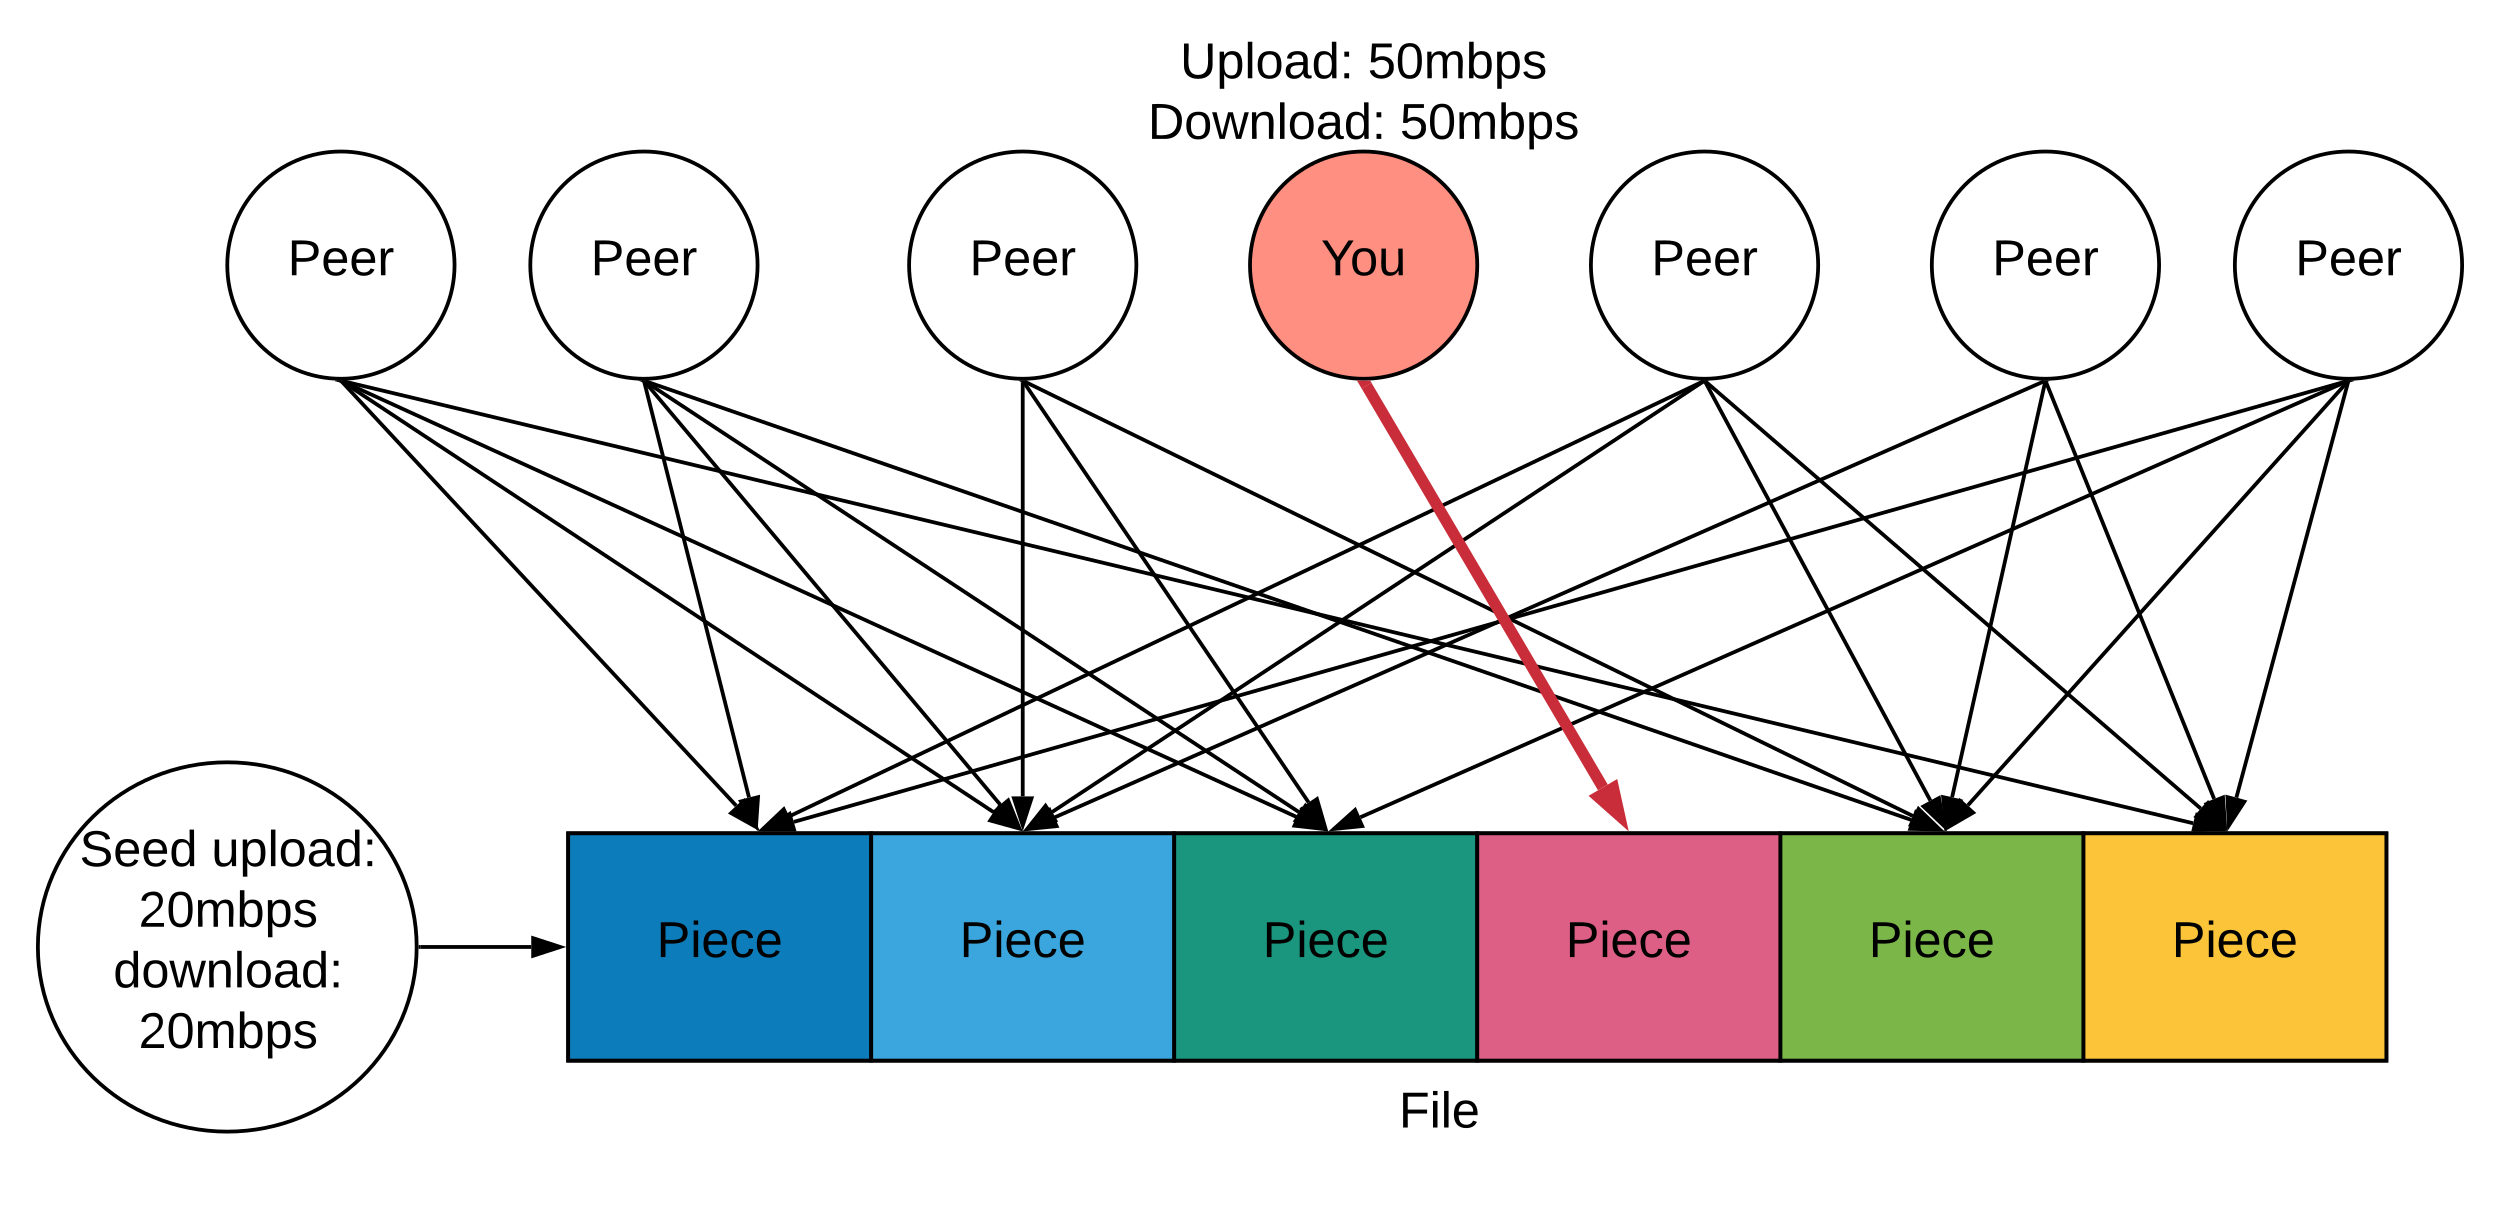 <svg xmlns="http://www.w3.org/2000/svg" xmlns:xlink="http://www.w3.org/1999/xlink" xmlns:lucid="lucid" width="1320" height="640"><g transform="translate(-140 -80)" lucid:page-tab-id="0_0"><path d="M0 0h1870.4v1323.2H0z" fill="#fff"/><path d="M780 640h240v60H780z" fill="none"/><use xlink:href="#a" transform="matrix(1,0,0,1,780,640) translate(98.63 35.333)"/><path d="M740 100h240v60H740z" fill="none"/><use xlink:href="#b" transform="matrix(1,0,0,1,740,100) translate(23.074 21.333)"/><use xlink:href="#c" transform="matrix(1,0,0,1,740,100) translate(122.185 21.333)"/><use xlink:href="#d" transform="matrix(1,0,0,1,740,100) translate(6.074 53.333)"/><use xlink:href="#e" transform="matrix(1,0,0,1,740,100) translate(139.185 53.333)"/><path d="M360 580c0 53.85-44.77 97.5-100 97.5S160 633.85 160 580s44.77-97.5 100-97.5 100 43.65 100 97.5z" stroke="#000" stroke-width="2" fill="#fff"/><use xlink:href="#f" transform="matrix(1,0,0,1,165,487.5) translate(17.019 49.833)"/><use xlink:href="#g" transform="matrix(1,0,0,1,165,487.5) translate(86.648 49.833)"/><use xlink:href="#h" transform="matrix(1,0,0,1,165,487.5) translate(48.13 81.833)"/><use xlink:href="#i" transform="matrix(1,0,0,1,165,487.5) translate(34.833 113.833)"/><use xlink:href="#j" transform="matrix(1,0,0,1,165,487.5) translate(48.13 145.833)"/><path d="M362 580h58.5" stroke="#000" stroke-width="2" fill="none"/><path d="M362.03 581h-1.05l.02-1v-1h1.03z"/><path d="M435.76 580l-14.26 4.64v-9.28z" stroke="#000" stroke-width="2"/><path d="M380 220c0 33.14-26.86 60-60 60s-60-26.86-60-60 26.86-60 60-60 60 26.86 60 60z" stroke="#000" stroke-width="2" fill="#fff"/><use xlink:href="#k" transform="matrix(1,0,0,1,265,165) translate(26.889 60.333)"/><path d="M540 220c0 33.14-26.86 60-60 60s-60-26.86-60-60 26.86-60 60-60 60 26.86 60 60z" stroke="#000" stroke-width="2" fill="#fff"/><use xlink:href="#k" transform="matrix(1,0,0,1,425,165) translate(26.889 60.333)"/><path d="M740 220c0 33.14-26.86 60-60 60s-60-26.86-60-60 26.86-60 60-60 60 26.86 60 60z" stroke="#000" stroke-width="2" fill="#fff"/><use xlink:href="#k" transform="matrix(1,0,0,1,625,165) translate(26.889 60.333)"/><path d="M920 220c0 33.14-26.86 60-60 60s-60-26.86-60-60 26.86-60 60-60 60 26.86 60 60z" stroke="#000" stroke-width="2" fill="#ff8f80"/><use xlink:href="#l" transform="matrix(1,0,0,1,805,165) translate(32.519 60.333)"/><path d="M440 520h960v120H440z" stroke="#000" stroke-width="2" fill="#fff"/><path d="M440 520h160v120H440z" stroke="#000" stroke-width="2" fill="#0c7cba"/><use xlink:href="#m" transform="matrix(1,0,0,1,445,525) translate(41.704 60.333)"/><path d="M600 520h160v120H600z" stroke="#000" stroke-width="2" fill="#3aa6dd"/><use xlink:href="#m" transform="matrix(1,0,0,1,605,525) translate(41.704 60.333)"/><path d="M1240 520h160v120h-160z" stroke="#000" stroke-width="2" fill="#fcc438"/><use xlink:href="#m" transform="matrix(1,0,0,1,1245,525) translate(41.704 60.333)"/><path d="M1080 520h160v120h-160z" stroke="#000" stroke-width="2" fill="#7ab648"/><use xlink:href="#m" transform="matrix(1,0,0,1,1085,525) translate(41.704 60.333)"/><path d="M760 520h160v120H760z" stroke="#000" stroke-width="2" fill="#19967d"/><use xlink:href="#m" transform="matrix(1,0,0,1,765,525) translate(41.704 60.333)"/><path d="M1100 220c0 33.14-26.86 60-60 60s-60-26.86-60-60 26.86-60 60-60 60 26.86 60 60z" stroke="#000" stroke-width="2" fill="#fff"/><use xlink:href="#k" transform="matrix(1,0,0,1,985,165) translate(26.889 60.333)"/><path d="M1280 220c0 33.14-26.86 60-60 60s-60-26.86-60-60 26.86-60 60-60 60 26.86 60 60z" stroke="#000" stroke-width="2" fill="#fff"/><use xlink:href="#k" transform="matrix(1,0,0,1,1165,165) translate(26.889 60.333)"/><path d="M1440 220c0 33.14-26.86 60-60 60s-60-26.86-60-60 26.86-60 60-60 60 26.86 60 60z" stroke="#000" stroke-width="2" fill="#fff"/><use xlink:href="#k" transform="matrix(1,0,0,1,1325,165) translate(26.889 60.333)"/><path d="M320.68 281.73l208.05 223.72" stroke="#000" stroke-width="2" fill="none"/><path d="M320 281l1.32-.05.1.12-1.45 1.36-1.4-1.5z"/><path d="M539.13 516.63l-13.1-7.3 6.78-6.3z" stroke="#000" stroke-width="2"/><path d="M320.83 281.55L664.57 508.8" stroke="#000" stroke-width="2" fill="none"/><path d="M320 281l1.26-.04-.96 1.44-2.23-1.48z"/><path d="M677.3 517.22l-14.46-4 5.12-7.74z" stroke="#000" stroke-width="2"/><path d="M920 520h160v120H920z" stroke="#000" stroke-width="2" fill="#de5f85"/><use xlink:href="#m" transform="matrix(1,0,0,1,925,525) translate(41.704 60.333)"/><path d="M320.9 281.42l503.6 229.9" stroke="#000" stroke-width="2" fill="none"/><path d="M320 281l1.15-.04-.63 1.38-3.17-1.45zM838.4 517.66l-14.9-1.7 3.84-8.45z"/><path d="M841.33 519L822 516.8l5-10.95zm-16.36-3.9l10.48 1.2-7.77-7.12z"/><path d="M320.97 281.23L1298 514.7" stroke="#000" stroke-width="2" fill="none"/><path d="M320 281l1.06-.04-.3 1.25-3.9-.92.1-.4zM1312.85 518.25l-9.43.75h-5.4l2.03-8.58z"/><path d="M1316 519h-19.02l2.42-10.15zm-16.8-.67l10.5-.83-9-5.5z"/><path d="M480.24 281.97l55.24 219.1" stroke="#000" stroke-width="2" fill="none"/><path d="M480 281l1.02-.04.2.8-1.94.48-.32-1.28z"/><path d="M539.2 515.86l-7.97-12.7 9-2.26z" stroke="#000" stroke-width="2"/><path d="M480.64 281.77L668.1 504.84" stroke="#000" stroke-width="2" fill="none"/><path d="M480 281l1.27-.04.16.18-1.54 1.3-1.25-1.5z"/><path d="M677.92 516.52l-12.73-7.94 7.1-5.96z" stroke="#000" stroke-width="2"/><path d="M480.84 281.55l345.04 227.27" stroke="#000" stroke-width="2" fill="none"/><path d="M480 281l1.26-.04-.95 1.44-2.24-1.48z"/><path d="M838.63 517.22l-14.46-3.98 5.1-7.74z" stroke="#000" stroke-width="2"/><path d="M480.94 281.33l668.25 231.6" stroke="#000" stroke-width="2" fill="none"/><path d="M480 281l1.1-.04-.46 1.32-3.8-1.32.03-.1zM1163.6 517.94l-15-.3 3.05-8.75z"/><path d="M1166.67 519l-19.45-.38 3.93-11.36zm-16.66-2.32l10.55.2-8.4-6.36z"/><path d="M680 282v218.5" stroke="#000" stroke-width="2" fill="none"/><path d="M680 281l1-.03v1.06h-2v-1.07z"/><path d="M680 515.76l-4.64-14.26h9.28z" stroke="#000" stroke-width="2"/><path d="M680.56 281.83l150.4 221.86" stroke="#000" stroke-width="2" fill="none"/><path d="M680 281l1.18-.04.22.33-1.65 1.1-1-1.45z"/><path d="M839.52 516.32l-11.84-9.2 7.67-5.2z" stroke="#000" stroke-width="2"/><path d="M680.9 281.44l469.15 229.43" stroke="#000" stroke-width="2" fill="none"/><path d="M680 281l1.16-.04-.68 1.4-2.97-1.46zM1163.76 517.58l-14.85-2.1 4.08-8.33z"/><path d="M1166.67 519l-19.27-2.73 5.3-10.8zm-16.26-4.32l10.45 1.48-7.58-7.34z"/><path d="M1040.47 281.88l118.77 220.83" stroke="#000" stroke-width="2" fill="none"/><path d="M1040 281l1.1-.04.27.47-1.76.95-.76-1.43z"/><path d="M1166.47 516.15l-10.84-10.37 8.16-4.4z" stroke="#000" stroke-width="2"/><path d="M1040.76 281.65L1302 506.92" stroke="#000" stroke-width="2" fill="none"/><path d="M1040 281l1.4-.05-1.28 1.48-1.73-1.5z"/><path d="M1313.55 516.9l-13.83-5.82 6.05-7.02z" stroke="#000" stroke-width="2"/><path d="M1039.17 281.55L695.43 508.8" stroke="#000" stroke-width="2" fill="none"/><path d="M1039.7 282.4l-.96-1.45 1.26.05 1.92-.07z"/><path d="M682.7 517.22l9.34-11.74 5.12 7.73z" stroke="#000" stroke-width="2"/><path d="M1039.1 281.43L556.7 511.05" stroke="#000" stroke-width="2" fill="none"/><path d="M1039.5 282.34l-.66-1.4 1.16.06 2.5-.1zM557.8 515.66l-14.88 1.95 10.9-10.3z"/><path d="M559.3 516.48L540 519l14.12-13.38zm-13.46-.26l10.46-1.37-2.8-5.88z"/><path d="M1219.78 281.98l-49.07 218.97" stroke="#000" stroke-width="2" fill="none"/><path d="M1220 281l1.03-.04-.28 1.26-1.95-.44.18-.82z"/><path d="M1167.37 515.84l-1.4-14.93 9.05 2.04z" stroke="#000" stroke-width="2"/><path d="M1220.37 281.93l88.7 219.9" stroke="#000" stroke-width="2" fill="none"/><path d="M1220 281l1.06-.04.25.62-1.84.75-.56-1.37z"/><path d="M1314.8 516l-9.65-11.5 8.6-3.47z" stroke="#000" stroke-width="2"/><path d="M1219.08 281.4L696.93 511.54" stroke="#000" stroke-width="2" fill="none"/><path d="M1219.46 282.33l-.6-1.38 1.14.05 2.7-.1zM697.88 516.18l-14.92 1.5 11.2-9.98z"/><path d="M699.35 517.04L680 519l14.5-12.96zm-13.43-.65l10.5-1.07-2.63-5.97z"/><path d="M1379.74 281.97l-58.94 219.16" stroke="#000" stroke-width="2" fill="none"/><path d="M1380 281l1.05-.04-.35 1.3-1.93-.53.2-.77z"/><path d="M1316.84 515.87l-.77-14.98 8.95 2.4z" stroke="#000" stroke-width="2"/><path d="M1379.33 281.75l-200.3 223.47" stroke="#000" stroke-width="2" fill="none"/><path d="M1380 281l1.4-.05-1.34 1.48-1.5-1.33.15-.15z"/><path d="M1168.83 516.6l6.07-13.73 6.9 6.2z" stroke="#000" stroke-width="2"/><path d="M1379.1 281.4L858.25 511.52" stroke="#000" stroke-width="2" fill="none"/><path d="M1379.47 282.33l-.6-1.38 1.13.05 2.7-.1zM859.22 516.17l-14.93 1.52 11.17-10z"/><path d="M860.7 517.02L841.32 519l14.5-12.98zm-13.45-.64l10.5-1.07-2.64-5.95z"/><path d="M1379.04 281.27l-819.9 232.68" stroke="#000" stroke-width="2" fill="none"/><path d="M1383.16 281.14l-3.87 1.1-.38-1.28 1.08.04 3.1-.1zM559.44 518.68l-15-.56 12.46-8.36z"/><path d="M560.57 519h-19.24l16.16-10.83zm-13-1.77l10.53.4-1.78-6.27z"/><path d="M861.52 283.6l124.8 212.15" stroke="#c92d39" stroke-width="6" fill="none"/><path d="M860 281l3.4-.12.75 1.25-5.18 3.04-2.54-4.32z" fill="#c92d39"/><path d="M995.08 510.63l-11.23-9.94 8-4.7z" stroke="#c92d39" stroke-width="6" fill="#c92d39"/><defs><path d="M63-220v92h138v28H63V0H30v-248h175v28H63" id="n"/><path d="M24-231v-30h32v30H24zM24 0v-190h32V0H24" id="o"/><path d="M24 0v-261h32V0H24" id="p"/><path d="M100-194c63 0 86 42 84 106H49c0 40 14 67 53 68 26 1 43-12 49-29l28 8c-11 28-37 45-77 45C44 4 14-33 15-96c1-61 26-98 85-98zm52 81c6-60-76-77-97-28-3 7-6 17-6 28h103" id="q"/><g id="a"><use transform="matrix(0.074,0,0,0.074,0,0)" xlink:href="#n"/><use transform="matrix(0.074,0,0,0.074,16.222,0)" xlink:href="#o"/><use transform="matrix(0.074,0,0,0.074,22.074,0)" xlink:href="#p"/><use transform="matrix(0.074,0,0,0.074,27.926,0)" xlink:href="#q"/></g><path d="M232-93c-1 65-40 97-104 97C67 4 28-28 28-90v-158h33c8 89-33 224 67 224 102 0 64-133 71-224h33v155" id="r"/><path d="M115-194c55 1 70 41 70 98S169 2 115 4C84 4 66-9 55-30l1 105H24l-1-265h31l2 30c10-21 28-34 59-34zm-8 174c40 0 45-34 45-75s-6-73-45-74c-42 0-51 32-51 76 0 43 10 73 51 73" id="s"/><path d="M100-194c62-1 85 37 85 99 1 63-27 99-86 99S16-35 15-95c0-66 28-99 85-99zM99-20c44 1 53-31 53-75 0-43-8-75-51-75s-53 32-53 75 10 74 51 75" id="t"/><path d="M141-36C126-15 110 5 73 4 37 3 15-17 15-53c-1-64 63-63 125-63 3-35-9-54-41-54-24 1-41 7-42 31l-33-3c5-37 33-52 76-52 45 0 72 20 72 64v82c-1 20 7 32 28 27v20c-31 9-61-2-59-35zM48-53c0 20 12 33 32 33 41-3 63-29 60-74-43 2-92-5-92 41" id="u"/><path d="M85-194c31 0 48 13 60 33l-1-100h32l1 261h-30c-2-10 0-23-3-31C134-8 116 4 85 4 32 4 16-35 15-94c0-66 23-100 70-100zm9 24c-40 0-46 34-46 75 0 40 6 74 45 74 42 0 51-32 51-76 0-42-9-74-50-73" id="v"/><path d="M33-154v-36h34v36H33zM33 0v-36h34V0H33" id="w"/><g id="b"><use transform="matrix(0.074,0,0,0.074,0,0)" xlink:href="#r"/><use transform="matrix(0.074,0,0,0.074,19.185,0)" xlink:href="#s"/><use transform="matrix(0.074,0,0,0.074,34,0)" xlink:href="#p"/><use transform="matrix(0.074,0,0,0.074,39.852,0)" xlink:href="#t"/><use transform="matrix(0.074,0,0,0.074,54.667,0)" xlink:href="#u"/><use transform="matrix(0.074,0,0,0.074,69.481,0)" xlink:href="#v"/><use transform="matrix(0.074,0,0,0.074,84.296,0)" xlink:href="#w"/></g><path d="M54-142c48-35 137-8 131 61C196 18 31 33 14-55l32-4c7 23 22 37 52 37 35-1 51-22 54-58 4-55-73-65-99-34H22l8-134h141v27H59" id="x"/><path d="M101-251c68 0 85 55 85 127S166 4 100 4C33 4 14-52 14-124c0-73 17-127 87-127zm-1 229c47 0 54-49 54-102s-4-102-53-102c-51 0-55 48-55 102 0 53 5 102 54 102" id="y"/><path d="M210-169c-67 3-38 105-44 169h-31v-121c0-29-5-50-35-48C34-165 62-65 56 0H25l-1-190h30c1 10-1 24 2 32 10-44 99-50 107 0 11-21 27-35 58-36 85-2 47 119 55 194h-31v-121c0-29-5-49-35-48" id="z"/><path d="M115-194c53 0 69 39 70 98 0 66-23 100-70 100C84 3 66-7 56-30L54 0H23l1-261h32v101c10-23 28-34 59-34zm-8 174c40 0 45-34 45-75 0-40-5-75-45-74-42 0-51 32-51 76 0 43 10 73 51 73" id="A"/><path d="M135-143c-3-34-86-38-87 0 15 53 115 12 119 90S17 21 10-45l28-5c4 36 97 45 98 0-10-56-113-15-118-90-4-57 82-63 122-42 12 7 21 19 24 35" id="B"/><g id="c"><use transform="matrix(0.074,0,0,0.074,0,0)" xlink:href="#x"/><use transform="matrix(0.074,0,0,0.074,14.815,0)" xlink:href="#y"/><use transform="matrix(0.074,0,0,0.074,29.63,0)" xlink:href="#z"/><use transform="matrix(0.074,0,0,0.074,51.778,0)" xlink:href="#A"/><use transform="matrix(0.074,0,0,0.074,66.593,0)" xlink:href="#s"/><use transform="matrix(0.074,0,0,0.074,81.407,0)" xlink:href="#B"/></g><path d="M30-248c118-7 216 8 213 122C240-48 200 0 122 0H30v-248zM63-27c89 8 146-16 146-99s-60-101-146-95v194" id="C"/><path d="M206 0h-36l-40-164L89 0H53L-1-190h32L70-26l43-164h34l41 164 42-164h31" id="D"/><path d="M117-194c89-4 53 116 60 194h-32v-121c0-31-8-49-39-48C34-167 62-67 57 0H25l-1-190h30c1 10-1 24 2 32 11-22 29-35 61-36" id="E"/><g id="d"><use transform="matrix(0.074,0,0,0.074,0,0)" xlink:href="#C"/><use transform="matrix(0.074,0,0,0.074,19.185,0)" xlink:href="#t"/><use transform="matrix(0.074,0,0,0.074,34,0)" xlink:href="#D"/><use transform="matrix(0.074,0,0,0.074,53.185,0)" xlink:href="#E"/><use transform="matrix(0.074,0,0,0.074,68,0)" xlink:href="#p"/><use transform="matrix(0.074,0,0,0.074,73.852,0)" xlink:href="#t"/><use transform="matrix(0.074,0,0,0.074,88.667,0)" xlink:href="#u"/><use transform="matrix(0.074,0,0,0.074,103.481,0)" xlink:href="#v"/><use transform="matrix(0.074,0,0,0.074,118.296,0)" xlink:href="#w"/></g><g id="e"><use transform="matrix(0.074,0,0,0.074,0,0)" xlink:href="#x"/><use transform="matrix(0.074,0,0,0.074,14.815,0)" xlink:href="#y"/><use transform="matrix(0.074,0,0,0.074,29.63,0)" xlink:href="#z"/><use transform="matrix(0.074,0,0,0.074,51.778,0)" xlink:href="#A"/><use transform="matrix(0.074,0,0,0.074,66.593,0)" xlink:href="#s"/><use transform="matrix(0.074,0,0,0.074,81.407,0)" xlink:href="#B"/></g><path d="M185-189c-5-48-123-54-124 2 14 75 158 14 163 119 3 78-121 87-175 55-17-10-28-26-33-46l33-7c5 56 141 63 141-1 0-78-155-14-162-118-5-82 145-84 179-34 5 7 8 16 11 25" id="F"/><g id="f"><use transform="matrix(0.074,0,0,0.074,0,0)" xlink:href="#F"/><use transform="matrix(0.074,0,0,0.074,17.778,0)" xlink:href="#q"/><use transform="matrix(0.074,0,0,0.074,32.593,0)" xlink:href="#q"/><use transform="matrix(0.074,0,0,0.074,47.407,0)" xlink:href="#v"/></g><path d="M84 4C-5 8 30-112 23-190h32v120c0 31 7 50 39 49 72-2 45-101 50-169h31l1 190h-30c-1-10 1-25-2-33-11 22-28 36-60 37" id="G"/><g id="g"><use transform="matrix(0.074,0,0,0.074,0,0)" xlink:href="#G"/><use transform="matrix(0.074,0,0,0.074,14.815,0)" xlink:href="#s"/><use transform="matrix(0.074,0,0,0.074,29.63,0)" xlink:href="#p"/><use transform="matrix(0.074,0,0,0.074,35.481,0)" xlink:href="#t"/><use transform="matrix(0.074,0,0,0.074,50.296,0)" xlink:href="#u"/><use transform="matrix(0.074,0,0,0.074,65.111,0)" xlink:href="#v"/><use transform="matrix(0.074,0,0,0.074,79.926,0)" xlink:href="#w"/></g><path d="M101-251c82-7 93 87 43 132L82-64C71-53 59-42 53-27h129V0H18c2-99 128-94 128-182 0-28-16-43-45-43s-46 15-49 41l-32-3c6-41 34-60 81-64" id="H"/><g id="h"><use transform="matrix(0.074,0,0,0.074,0,0)" xlink:href="#H"/><use transform="matrix(0.074,0,0,0.074,14.815,0)" xlink:href="#y"/><use transform="matrix(0.074,0,0,0.074,29.63,0)" xlink:href="#z"/><use transform="matrix(0.074,0,0,0.074,51.778,0)" xlink:href="#A"/><use transform="matrix(0.074,0,0,0.074,66.593,0)" xlink:href="#s"/><use transform="matrix(0.074,0,0,0.074,81.407,0)" xlink:href="#B"/></g><g id="i"><use transform="matrix(0.074,0,0,0.074,0,0)" xlink:href="#v"/><use transform="matrix(0.074,0,0,0.074,14.815,0)" xlink:href="#t"/><use transform="matrix(0.074,0,0,0.074,29.63,0)" xlink:href="#D"/><use transform="matrix(0.074,0,0,0.074,48.815,0)" xlink:href="#E"/><use transform="matrix(0.074,0,0,0.074,63.63,0)" xlink:href="#p"/><use transform="matrix(0.074,0,0,0.074,69.481,0)" xlink:href="#t"/><use transform="matrix(0.074,0,0,0.074,84.296,0)" xlink:href="#u"/><use transform="matrix(0.074,0,0,0.074,99.111,0)" xlink:href="#v"/><use transform="matrix(0.074,0,0,0.074,113.926,0)" xlink:href="#w"/></g><g id="j"><use transform="matrix(0.074,0,0,0.074,0,0)" xlink:href="#H"/><use transform="matrix(0.074,0,0,0.074,14.815,0)" xlink:href="#y"/><use transform="matrix(0.074,0,0,0.074,29.63,0)" xlink:href="#z"/><use transform="matrix(0.074,0,0,0.074,51.778,0)" xlink:href="#A"/><use transform="matrix(0.074,0,0,0.074,66.593,0)" xlink:href="#s"/><use transform="matrix(0.074,0,0,0.074,81.407,0)" xlink:href="#B"/></g><path d="M30-248c87 1 191-15 191 75 0 78-77 80-158 76V0H30v-248zm33 125c57 0 124 11 124-50 0-59-68-47-124-48v98" id="I"/><path d="M114-163C36-179 61-72 57 0H25l-1-190h30c1 12-1 29 2 39 6-27 23-49 58-41v29" id="J"/><g id="k"><use transform="matrix(0.074,0,0,0.074,0,0)" xlink:href="#I"/><use transform="matrix(0.074,0,0,0.074,17.778,0)" xlink:href="#q"/><use transform="matrix(0.074,0,0,0.074,32.593,0)" xlink:href="#q"/><use transform="matrix(0.074,0,0,0.074,47.407,0)" xlink:href="#J"/></g><path d="M137-103V0h-34v-103L8-248h37l75 118 75-118h37" id="K"/><g id="l"><use transform="matrix(0.074,0,0,0.074,0,0)" xlink:href="#K"/><use transform="matrix(0.074,0,0,0.074,15.333,0)" xlink:href="#t"/><use transform="matrix(0.074,0,0,0.074,30.148,0)" xlink:href="#G"/></g><path d="M96-169c-40 0-48 33-48 73s9 75 48 75c24 0 41-14 43-38l32 2c-6 37-31 61-74 61-59 0-76-41-82-99-10-93 101-131 147-64 4 7 5 14 7 22l-32 3c-4-21-16-35-41-35" id="L"/><g id="m"><use transform="matrix(0.074,0,0,0.074,0,0)" xlink:href="#I"/><use transform="matrix(0.074,0,0,0.074,17.778,0)" xlink:href="#o"/><use transform="matrix(0.074,0,0,0.074,23.63,0)" xlink:href="#q"/><use transform="matrix(0.074,0,0,0.074,38.444,0)" xlink:href="#L"/><use transform="matrix(0.074,0,0,0.074,51.778,0)" xlink:href="#q"/></g></defs></g></svg>